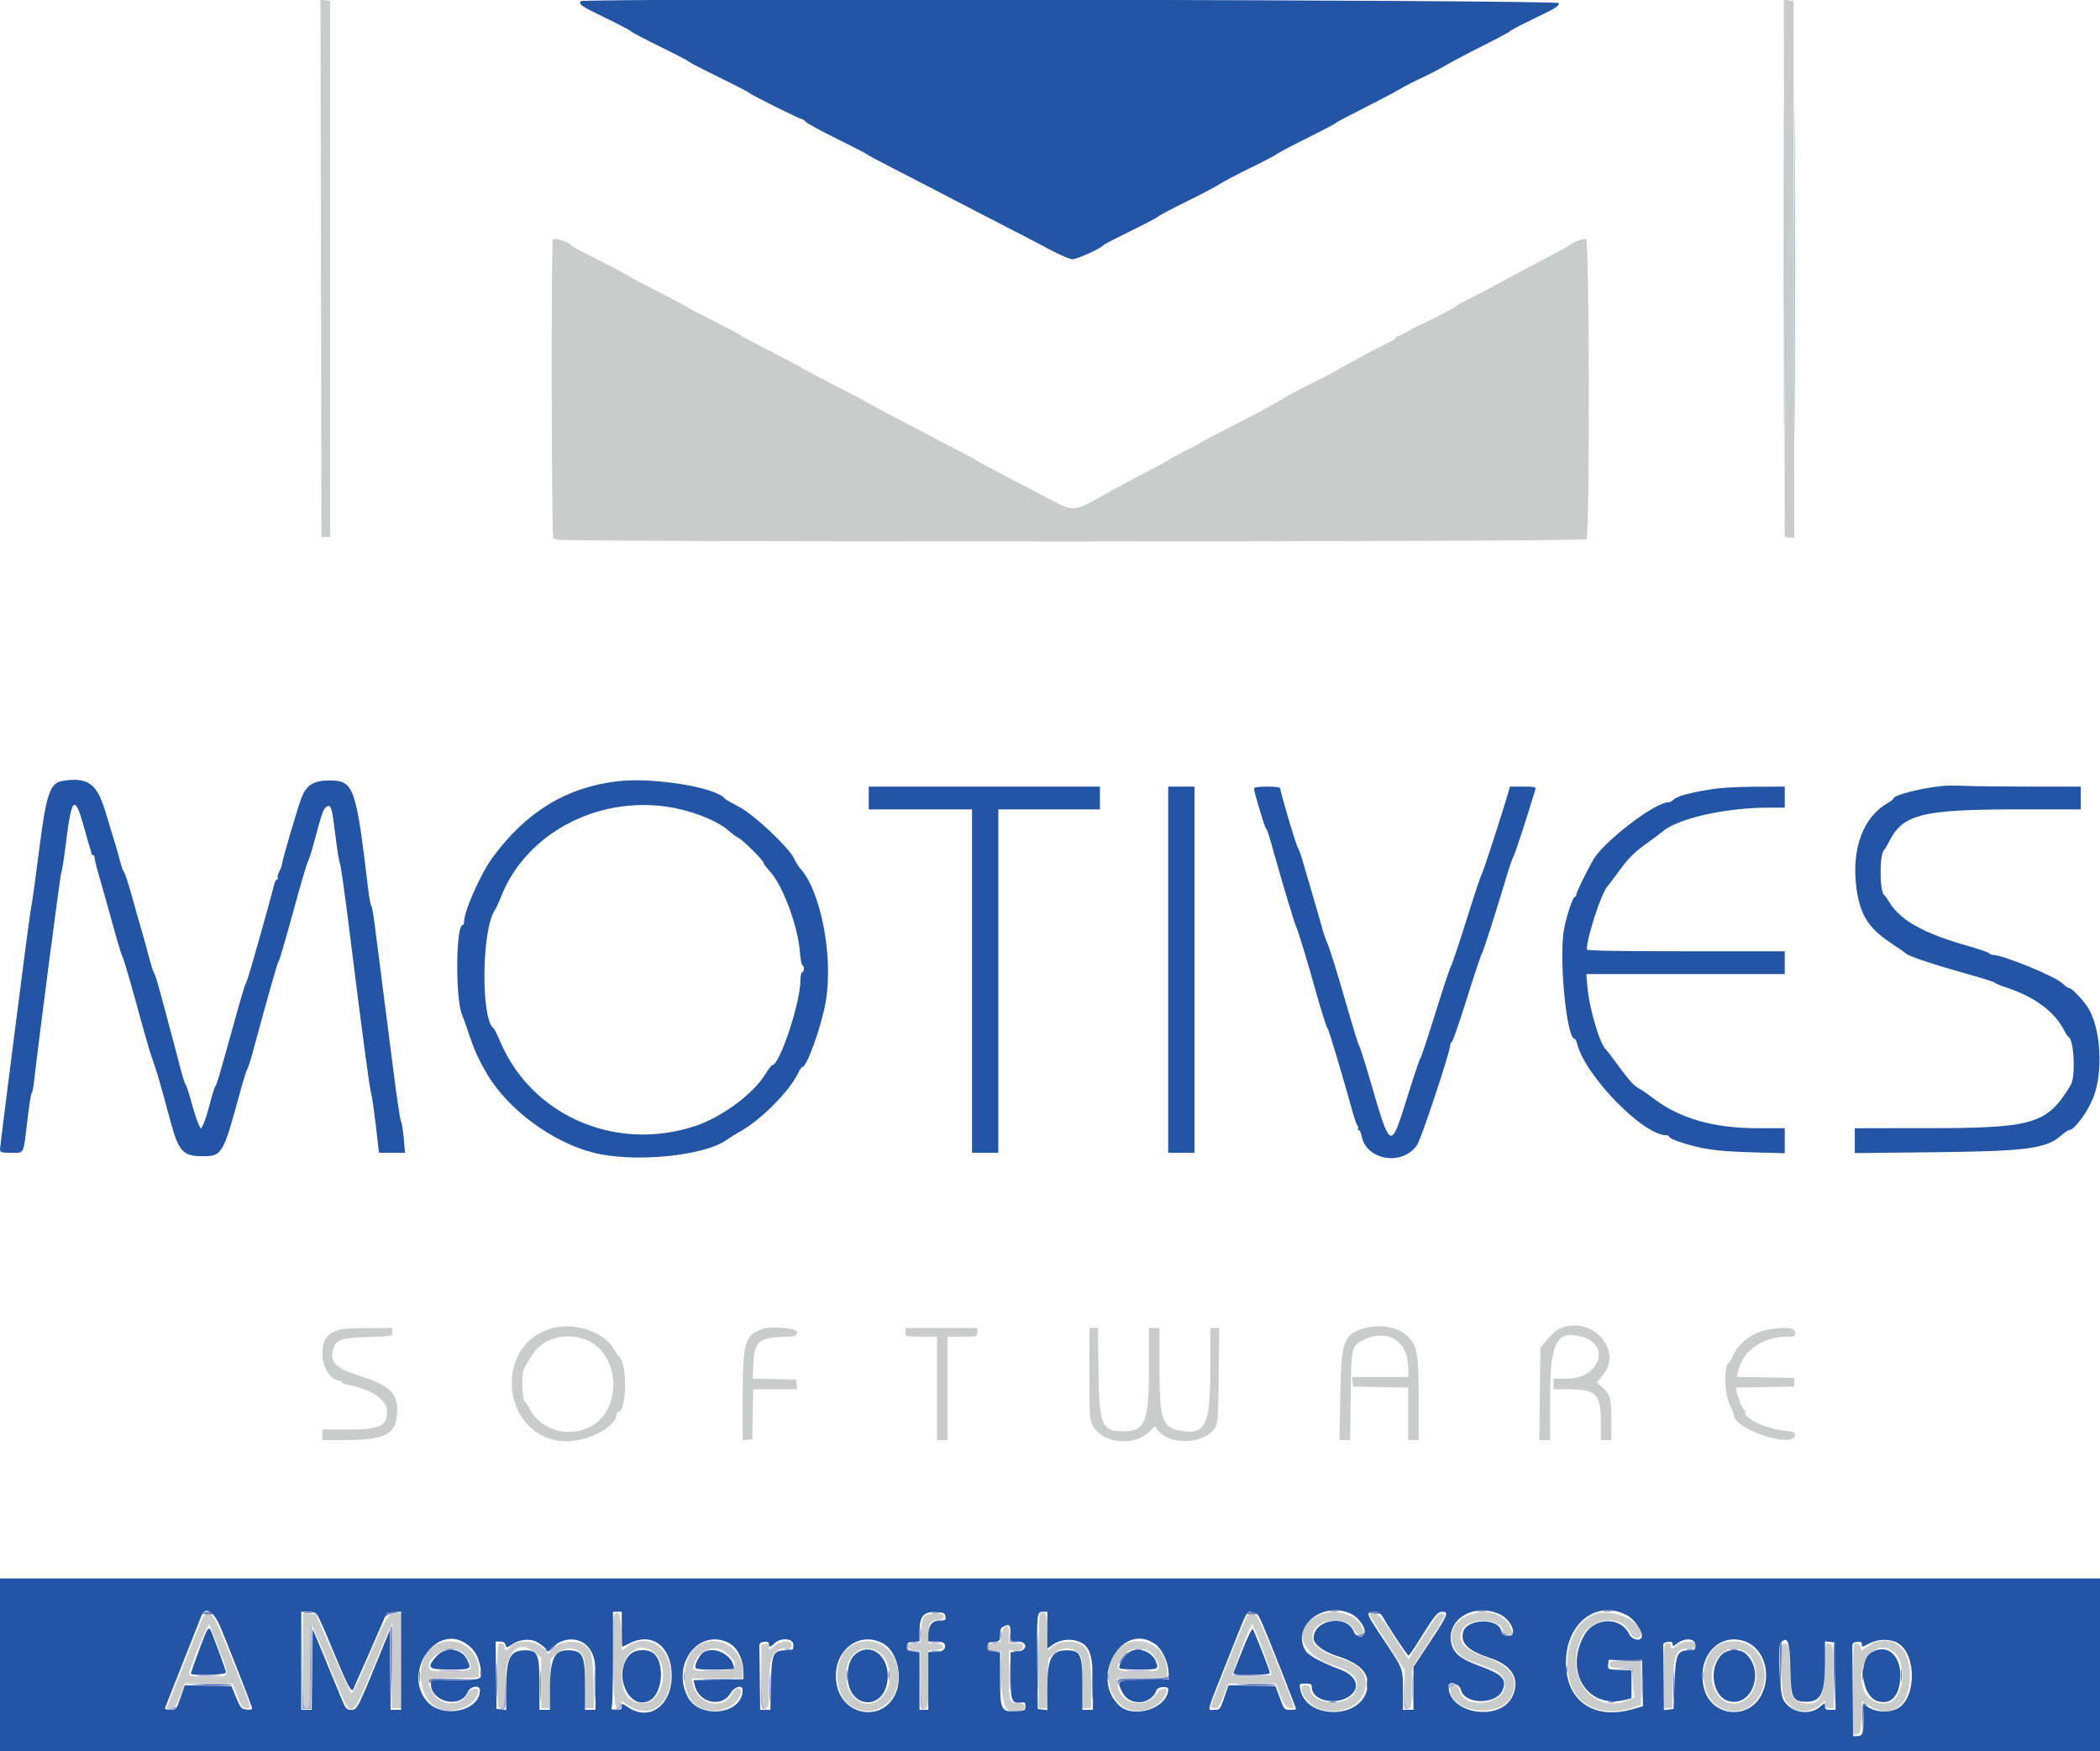 <?xml version="1.0" encoding="UTF-8"?>
<svg xmlns="http://www.w3.org/2000/svg" xmlns:xlink="http://www.w3.org/1999/xlink" id="svg" version="1.1" width="400" height="333.51" viewBox="0, 0, 400,333.51">
  <g id="svgg">
    <path id="path0" d="M61.133 51.104 L 61.218 102.252 62.052 102.252 L 62.886 102.252 62.886 51.209 L 62.886 0.167 61.967 0.061 L 61.049 -0.045 61.133 51.104 M339.863 51.111 L 339.943 102.252 340.864 102.350 L 341.785 102.449 341.706 51.308 L 341.627 0.167 340.705 0.068 L 339.783 -0.030 339.863 51.111 M105.310 45.594 C 104.955 45.949,105.043 102.820,105.398 102.600 C 105.569 102.494,105.803 102.560,105.918 102.747 C 106.244 103.275,301.657 103.214,302.185 102.686 C 302.834 102.037,302.758 45.750,302.108 45.501 C 301.663 45.330,299.287 46.238,298.916 46.721 C 298.824 46.841,296.722 47.989,294.245 49.274 C 291.768 50.559,288.390 52.362,286.739 53.281 C 285.088 54.200,282.311 55.661,280.570 56.528 C 278.828 57.395,277.327 58.223,277.233 58.368 C 277.077 58.613,270.265 62.125,269.892 62.154 C 269.800 62.162,269.005 62.592,268.125 63.110 C 267.246 63.629,266.383 64.053,266.207 64.053 C 266.032 64.053,265.888 64.172,265.888 64.317 C 265.888 64.463,265.400 64.807,264.804 65.082 C 263.092 65.873,255.801 69.764,254.879 70.379 C 254.420 70.686,252.244 71.819,250.042 72.898 C 247.840 73.977,245.288 75.336,244.370 75.919 C 242.892 76.858,240.065 78.365,231.193 82.945 C 229.817 83.656,228.616 84.312,228.524 84.404 C 228.432 84.495,227.156 85.168,225.688 85.899 C 224.220 86.630,222.794 87.405,222.519 87.620 C 222.244 87.836,219.992 89.060,217.515 90.340 C 215.038 91.620,212.185 93.144,211.176 93.726 C 204.669 97.481,204.521 97.502,200.334 95.269 C 198.499 94.291,194.595 92.252,191.660 90.737 C 188.724 89.222,186.247 87.887,186.155 87.770 C 186.063 87.653,184.112 86.595,181.818 85.420 C 179.525 84.244,177.048 82.951,176.314 82.545 C 175.580 82.139,172.952 80.758,170.475 79.476 C 167.998 78.194,165.446 76.831,164.804 76.448 C 164.162 76.064,161.234 74.527,158.299 73.032 C 155.363 71.538,152.886 70.217,152.794 70.099 C 152.702 69.980,150.150 68.625,147.123 67.087 C 144.095 65.549,141.393 64.105,141.118 63.877 C 140.842 63.649,138.440 62.379,135.780 61.054 C 133.119 59.729,130.867 58.545,130.776 58.423 C 130.684 58.301,128.282 57.023,125.438 55.583 C 122.594 54.143,120.088 52.821,119.870 52.646 C 119.452 52.311,116.925 50.979,111.927 48.459 C 110.275 47.626,108.849 46.832,108.757 46.696 C 108.335 46.067,105.684 45.219,105.310 45.594 M105.327 252.887 C 94.069 255.727,95.251 273.057,106.795 274.409 C 111.187 274.923,117.431 271.933,117.431 269.315 C 117.431 269.082,117.565 268.891,117.729 268.891 C 119.375 268.891,119.560 259.711,117.940 258.382 C 117.717 258.198,117.299 257.598,117.012 257.048 C 115.287 253.741,109.753 251.770,105.327 252.887 M259.883 252.936 C 255.923 254.061,255.451 255.382,255.287 265.805 L 255.154 274.229 256.163 274.229 L 257.173 274.229 257.277 265.805 C 257.391 256.599,257.436 256.380,259.437 255.306 C 263.826 252.952,267.934 255.032,268.171 259.729 L 268.296 262.219 262.900 262.219 L 257.504 262.219 257.609 263.136 L 257.715 264.053 262.969 264.145 L 268.224 264.237 268.224 269.233 L 268.224 274.229 269.224 274.229 L 270.225 274.229 270.225 266.748 C 270.225 257.902,269.956 256.278,268.202 254.524 C 266.406 252.728,262.943 252.066,259.883 252.936 M297.052 253.018 C 296.485 253.265,295.434 254.183,294.716 255.059 L 293.411 256.651 293.303 265.440 L 293.195 274.229 294.221 274.229 L 295.246 274.229 295.248 266.639 C 295.251 255.607,296.418 253.244,301.227 254.539 C 306.963 256.084,304.707 262.552,298.432 262.552 L 295.913 262.552 295.913 263.553 L 295.913 264.554 298.499 264.556 C 304.040 264.560,304.921 265.401,304.921 270.694 L 304.921 274.229 305.922 274.229 L 306.922 274.229 306.922 270.370 C 306.922 266.226,306.741 265.581,305.172 264.160 L 304.185 263.265 305.304 261.873 C 309.243 256.966,303.107 250.382,297.052 253.018 M64.701 253.194 C 62.061 253.995,61.250 255.317,61.452 258.489 C 61.591 260.676,63.164 262.886,64.582 262.886 C 64.811 262.886,65.049 263.027,65.110 263.200 C 65.171 263.372,65.596 263.582,66.055 263.666 C 70.736 264.519,73.734 266.517,73.721 268.774 C 73.704 271.613,72.375 272.227,66.244 272.227 L 61.384 272.227 61.384 273.228 L 61.384 274.229 65.509 274.229 C 73.333 274.229,75.421 273.183,75.648 269.152 C 75.860 265.377,74.363 263.872,68.552 262.021 C 63.904 260.541,62.797 259.444,63.452 256.966 C 63.943 255.108,64.883 254.774,70.094 254.608 C 74.707 254.461,74.729 254.456,74.729 253.669 L 74.729 252.877 70.142 252.906 C 67.619 252.922,65.171 253.051,64.701 253.194 M145.121 253.118 C 141.852 254.347,141.467 255.680,141.459 265.827 L 141.451 274.273 142.369 274.167 L 143.286 274.062 143.379 269.308 L 143.471 264.554 147.654 264.554 L 151.837 264.554 151.732 263.636 L 151.626 262.719 147.506 262.625 L 143.385 262.531 143.502 259.712 C 143.673 255.604,144.545 254.761,148.797 254.596 C 151.705 254.482,151.793 254.456,151.793 253.678 C 151.793 252.881,146.854 252.467,145.121 253.118 M172.477 253.711 C 172.477 254.539,172.499 254.545,175.480 254.545 L 178.482 254.545 178.482 264.387 L 178.482 274.229 179.483 274.229 L 180.484 274.229 180.484 264.387 L 180.484 254.545 183.319 254.545 C 186.122 254.545,186.155 254.536,186.155 253.711 L 186.155 252.877 179.316 252.877 L 172.477 252.877 172.477 253.711 M207.506 261.589 C 207.506 269.997,207.532 270.348,208.254 271.632 C 210.111 274.936,216.246 275.452,219.037 272.539 L 219.945 271.591 220.594 272.416 C 222.855 275.289,229.343 275.014,231.418 271.956 C 231.963 271.153,232.037 270.113,232.130 261.968 L 232.233 252.877 231.379 252.877 L 230.525 252.877 230.525 260.862 C 230.525 271.522,229.609 273.339,224.697 272.418 C 221.348 271.789,220.855 270.257,220.853 260.467 L 220.851 252.877 219.850 252.877 L 218.849 252.877 218.849 260.696 C 218.849 270.736,218.107 272.560,214.023 272.560 C 209.831 272.560,209.367 271.452,209.237 261.134 L 209.132 252.877 208.319 252.877 L 207.506 252.877 207.506 261.589 M336.505 253.260 C 333.758 253.786,331.039 255.872,330.067 258.200 C 329.800 258.838,329.422 259.458,329.227 259.579 C 328.358 260.116,328.473 265.304,329.399 267.328 C 329.881 268.382,330.275 269.369,330.275 269.522 C 330.275 272.159,341.526 275.877,341.885 273.359 C 341.976 272.725,341.775 272.635,339.846 272.437 C 336.280 272.072,331.813 269.911,332.460 268.864 C 332.565 268.695,332.503 268.557,332.324 268.557 C 332.028 268.557,331.295 266.865,330.774 264.979 L 330.569 264.236 336.177 264.145 L 341.785 264.053 341.785 263.219 L 341.785 262.385 336.324 262.293 L 330.862 262.202 331.073 261.149 C 331.847 257.277,335.682 254.545,340.344 254.545 C 341.836 254.545,341.952 254.486,341.952 253.711 C 341.952 252.772,339.928 252.605,336.505 253.260 M112.023 255.302 C 117.349 257.770,118.533 266.217,114.146 270.444 C 110.281 274.168,103.369 273.067,100.921 268.339 C 100.555 267.633,100.108 266.951,99.927 266.822 C 99.453 266.487,99.293 261.873,99.721 260.884 C 100.084 260.044,100.410 259.487,101.525 257.799 C 103.594 254.664,108.253 253.556,112.023 255.302 M251.736 307.399 C 245.950 309.545,247.229 314.881,254.071 317.145 C 258.003 318.446,259.228 319.988,258.084 322.199 C 256.514 325.236,249.541 324.608,249.541 321.429 C 249.541 321.124,249.222 320.934,248.707 320.934 C 247.637 320.934,247.609 321.772,248.627 323.303 C 251.447 327.547,259.296 326.237,260.069 321.394 C 260.519 318.573,259.059 316.993,254.712 315.595 C 250.781 314.332,249.332 312.709,250.220 310.564 C 251.265 308.041,256.884 307.849,257.899 310.302 C 258.416 311.549,260.071 311.738,259.704 310.509 C 258.866 307.699,254.997 306.189,251.736 307.399 M279.338 307.734 C 275.153 309.683,275.674 314.709,280.234 316.371 C 281.059 316.671,282.603 317.233,283.664 317.619 C 285.803 318.398,286.689 319.398,286.644 320.986 C 286.537 324.727,278.745 325.584,278.015 321.935 C 277.767 320.693,276.230 320.434,276.230 321.633 C 276.230 326.104,285.629 327.338,287.803 323.152 C 289.594 319.702,287.896 317.208,282.539 315.421 C 278.832 314.184,277.439 312.364,278.575 310.240 C 279.852 307.854,286.239 308.191,286.239 310.644 C 286.239 311.106,286.489 311.259,287.244 311.259 L 288.249 311.259 287.731 310.008 C 286.547 307.147,282.787 306.128,279.338 307.734 M303.882 307.363 C 299.225 309.104,297.099 316.090,299.560 321.558 C 301.339 325.509,306.520 326.970,311.676 324.975 L 312.594 324.620 312.594 320.442 L 312.594 316.264 309.591 316.264 C 306.835 316.264,306.589 316.317,306.589 316.916 C 306.589 317.488,306.862 317.579,308.841 317.666 L 311.093 317.765 311.190 320.528 L 311.287 323.292 310.116 323.781 C 303.277 326.639,297.661 318.949,301.295 311.701 C 303.181 307.940,308.797 307.375,310.415 310.785 C 310.946 311.902,311.978 312.320,312.425 311.597 C 313.840 309.306,307.323 306.076,303.882 307.363 M38.580 308.164 C 38.310 308.685,36.945 312.035,35.547 315.607 C 34.148 319.179,32.713 322.824,32.358 323.708 L 31.712 325.314 32.615 325.209 C 33.396 325.118,33.628 324.802,34.347 322.852 L 35.176 320.601 39.744 320.601 L 44.312 320.601 45.204 322.936 C 45.968 324.935,46.212 325.271,46.902 325.271 C 47.980 325.271,48.149 325.851,44.218 316.087 C 40.409 306.625,39.811 305.784,38.580 308.164 M57.715 316.243 C 57.715 325.049,57.731 325.271,58.382 325.271 C 59.031 325.271,59.049 325.049,59.049 317.198 C 59.049 312.470,59.172 309.256,59.346 309.441 C 59.631 309.746,61.305 313.646,64.492 321.435 C 66.879 327.265,67.134 327.145,70.654 318.527 C 72.175 314.805,73.701 311.159,74.047 310.425 L 74.675 309.091 74.702 317.181 L 74.729 325.271 75.563 325.271 L 76.397 325.271 76.397 316.264 L 76.397 307.256 75.210 307.256 C 73.875 307.256,73.727 307.522,69.214 318.018 C 68.129 320.543,67.109 322.564,66.948 322.511 C 66.787 322.457,65.203 319.040,63.428 314.918 L 60.199 307.423 58.957 307.319 L 57.715 307.216 57.715 316.243 M116.998 307.467 C 116.332 308.132,116.750 325.271,117.431 325.271 C 117.876 325.271,118.098 325.049,118.098 324.604 C 118.098 323.749,118.179 323.760,119.804 324.835 C 123.806 327.484,127.773 324.603,127.773 319.046 C 127.773 313.672,123.402 310.768,119.498 313.549 L 118.456 314.290 118.360 310.861 C 118.267 307.505,117.893 306.572,116.998 307.467 M176.050 307.846 C 175.705 308.227,175.479 309.203,175.414 310.599 L 175.313 312.761 174.041 312.865 C 172.355 313.004,172.433 314.016,174.149 314.262 L 175.313 314.429 175.404 319.850 C 175.491 324.995,175.530 325.271,176.155 325.271 C 176.785 325.271,176.814 325.026,176.814 319.786 L 176.814 314.300 178.232 314.198 C 179.224 314.126,179.650 313.945,179.650 313.595 C 179.650 313.244,179.224 313.063,178.232 312.992 L 176.814 312.889 176.814 311.114 C 176.814 309.147,177.209 308.597,178.701 308.482 C 179.291 308.437,179.685 308.194,179.754 307.833 C 179.916 306.993,176.812 307.004,176.050 307.846 M198.054 307.478 C 197.932 307.601,197.832 311.654,197.832 316.486 L 197.832 325.271 198.640 325.271 L 199.449 325.271 199.558 320.572 L 199.666 315.874 200.756 314.901 C 202.196 313.616,204.156 313.550,205.353 314.747 C 206.147 315.541,206.172 315.711,206.172 320.419 L 206.172 325.271 207.006 325.271 L 207.840 325.271 207.840 320.774 C 207.840 315.627,207.383 313.893,205.813 313.081 C 203.940 312.113,200.717 312.707,199.860 314.178 C 199.614 314.600,199.517 313.722,199.510 311.009 C 199.500 307.259,199.142 306.391,198.054 307.478 M237.591 307.684 C 237.396 307.919,235.786 311.785,234.015 316.275 C 232.243 320.764,230.717 324.625,230.623 324.854 C 230.515 325.122,230.754 325.271,231.294 325.271 C 232.025 325.271,232.254 324.966,233.051 322.936 L 233.967 320.601 238.504 320.601 L 243.041 320.601 243.908 322.852 C 244.647 324.769,244.907 325.120,245.657 325.210 C 246.780 325.344,247.048 326.277,243.163 316.546 C 239.225 306.680,238.880 306.131,237.591 307.684 M260.966 307.646 C 261.062 307.890,262.584 310.322,264.348 313.050 L 267.556 318.011 267.556 321.641 C 267.556 325.049,267.597 325.271,268.224 325.271 C 268.852 325.271,268.891 325.049,268.891 321.421 C 268.891 318.178,268.991 317.429,269.525 316.667 C 271.191 314.292,275.229 307.854,275.229 307.573 C 275.229 307.399,274.926 307.256,274.555 307.256 C 273.901 307.256,273.666 307.578,269.217 314.566 L 268.280 316.039 266.717 313.566 C 263.148 307.919,262.758 307.428,261.752 307.313 C 261.060 307.234,260.841 307.327,260.966 307.646 M41.667 313.895 C 43.895 319.748,44.072 319.266,39.700 319.266 C 36.581 319.266,36.030 319.187,36.030 318.740 C 36.030 317.775,39.585 309.022,39.860 309.313 C 39.918 309.374,40.731 311.436,41.667 313.895 M240.450 313.890 C 241.414 316.437,242.202 318.689,242.202 318.894 C 242.202 319.318,235.002 319.436,234.755 319.016 C 234.579 318.717,238.208 309.257,238.498 309.258 C 238.608 309.259,239.487 311.343,240.450 313.890 M191.268 309.851 C 191.052 309.988,190.827 310.699,190.767 311.431 C 190.663 312.704,190.606 312.765,189.408 312.864 C 188.443 312.944,188.157 313.111,188.157 313.595 C 188.157 314.078,188.443 314.245,189.408 314.325 L 190.659 314.429 190.752 319.417 C 190.861 325.323,191.655 326.673,194.488 325.774 C 195.597 325.422,195.352 324.309,194.173 324.343 C 192.309 324.396,192.160 323.994,192.160 318.892 L 192.160 314.262 193.495 314.262 C 194.607 314.262,194.829 314.151,194.829 313.595 C 194.829 313.039,194.607 312.927,193.495 312.927 L 192.160 312.927 192.160 311.259 C 192.160 309.601,192.017 309.374,191.268 309.851 M83.069 313.192 C 78.623 315.625,79.409 324.253,84.198 325.594 C 87.091 326.404,91.076 324.302,91.076 321.967 C 91.076 321.286,89.577 321.578,89.237 322.326 C 87.957 325.140,83.638 325.010,82.264 322.115 C 81.101 319.665,81.159 319.629,86.489 319.525 L 91.243 319.433 91.219 318.082 C 91.145 313.874,86.698 311.206,83.069 313.192 M98.237 312.911 C 97.864 313.063,97.357 313.428,97.112 313.724 C 96.506 314.454,96.080 314.401,96.080 313.595 C 96.080 313.150,95.858 312.927,95.413 312.927 C 94.770 312.927,94.746 313.150,94.746 319.099 C 94.746 325.049,94.770 325.271,95.413 325.271 C 96.039 325.271,96.080 325.049,96.080 321.643 C 96.080 314.683,98.557 311.845,102.059 314.792 L 103.086 315.656 103.086 320.463 L 103.086 325.271 103.895 325.271 L 104.704 325.271 104.812 320.572 L 104.921 315.874 106.010 314.901 C 107.450 313.616,109.410 313.550,110.607 314.747 C 111.402 315.541,111.426 315.711,111.426 320.419 L 111.426 325.271 112.291 325.271 L 113.155 325.271 113.026 320.350 C 112.886 315.011,112.629 314.055,111.096 313.149 C 109.221 312.042,105.769 312.800,104.772 314.538 C 104.483 315.040,104.398 315.021,103.915 314.343 C 102.835 312.827,100.129 312.144,98.237 312.911 M133.241 313.229 C 129.572 315.466,129.374 322.731,132.923 324.924 C 135.843 326.729,140.047 325.529,141.069 322.599 C 141.532 321.269,140.117 321.103,139.518 322.418 C 137.962 325.832,132.775 324.644,131.950 320.684 L 131.723 319.600 136.587 319.600 L 141.451 319.600 141.451 318.169 C 141.451 313.874,136.786 311.067,133.241 313.229 M147.482 313.458 C 146.475 314.305,146.455 314.308,146.455 313.601 C 146.455 313.045,146.284 312.905,145.705 312.988 C 145.292 313.046,144.969 313.282,144.987 313.511 C 145.006 313.741,145.043 316.480,145.071 319.600 C 145.119 325.032,145.149 325.271,145.788 325.271 C 146.420 325.271,146.455 325.049,146.455 321.123 C 146.455 315.588,147.201 313.928,149.688 313.928 C 150.570 313.928,150.792 313.794,150.792 313.261 C 150.792 312.237,148.791 312.356,147.482 313.458 M162.519 313.160 C 158.694 315.044,158.395 322.390,162.044 324.813 C 166.551 327.806,171.813 323.830,171.018 318.031 C 170.422 313.677,166.283 311.305,162.519 313.160 M214.287 313.113 C 209.360 315.630,210.485 324.866,215.828 325.768 C 218.644 326.244,222.185 324.034,222.185 321.801 C 222.185 321.244,220.857 321.709,220.384 322.431 C 218.199 325.766,212.851 324.415,212.845 320.526 L 212.844 319.618 217.598 319.525 L 222.352 319.433 222.265 317.790 C 222.052 313.753,217.852 311.291,214.287 313.113 M319.509 313.261 C 318.494 314.060,318.265 314.090,318.265 313.428 C 318.265 313.150,317.969 312.927,317.598 312.927 C 316.955 312.927,316.931 313.150,316.931 319.099 L 316.931 325.271 317.740 325.271 L 318.550 325.271 318.658 320.404 C 318.781 314.865,319.233 313.928,321.787 313.928 C 322.713 313.928,322.936 313.799,322.936 313.261 C 322.936 312.709,322.713 312.594,321.646 312.594 C 320.862 312.594,320.025 312.855,319.509 313.261 M327.947 312.966 C 324.016 314.535,323.301 321.814,326.808 324.572 C 331.441 328.216,337.270 323.580,335.927 317.319 C 335.128 313.594,331.430 311.577,327.947 312.966 M356.964 312.835 C 356.689 312.938,356.041 313.318,355.525 313.680 L 354.586 314.338 354.402 313.633 C 354.296 313.230,353.948 312.927,353.589 312.927 C 352.990 312.927,352.961 313.329,352.961 321.625 L 352.961 330.322 353.711 330.215 C 354.420 330.114,354.467 329.935,354.558 327.026 L 354.654 323.944 355.892 324.744 C 360.159 327.499,363.803 324.899,363.803 319.099 C 363.803 314.017,360.898 311.356,356.964 312.835 M339.285 317.158 C 339.286 319.510,339.448 322.016,339.645 322.727 C 340.535 325.933,344.355 326.882,346.872 324.523 L 347.623 323.820 347.623 324.546 C 347.623 325.099,347.823 325.271,348.465 325.271 L 349.306 325.271 349.215 319.183 C 349.125 313.154,349.117 313.093,348.374 312.988 C 347.628 312.882,347.623 312.908,347.622 317.325 C 347.620 323.327,346.439 325.142,343.135 324.219 C 341.257 323.695,341.132 323.340,340.951 318.004 C 340.788 313.224,340.764 313.091,340.033 312.988 C 339.288 312.882,339.283 312.913,339.285 317.158 M87.711 314.414 C 88.734 314.943,89.905 317.023,89.612 317.788 C 89.397 318.349,82.250 318.496,81.911 317.946 C 80.639 315.889,85.196 313.113,87.711 314.414 M124.754 314.861 C 127.733 317.840,126.122 324.381,122.422 324.330 C 119.727 324.293,118.432 322.540,118.432 318.927 C 118.432 314.610,122.127 312.234,124.754 314.861 M138.421 314.790 C 141.155 317.091,140.363 318.253,136.057 318.260 C 131.796 318.267,131.656 318.207,132.292 316.648 C 133.401 313.933,136.343 313.041,138.421 314.790 M167.333 314.557 C 169.347 315.786,170.130 319.481,168.890 321.911 C 166.579 326.444,161.134 324.470,161.134 319.099 C 161.134 314.966,164.254 312.680,167.333 314.557 M218.821 314.414 C 219.843 314.943,221.015 317.023,220.721 317.788 C 220.578 318.162,219.740 318.265,216.847 318.265 C 212.673 318.265,212.414 318.105,213.362 316.108 C 214.317 314.094,216.745 313.341,218.821 314.414 M332.320 314.451 C 334.374 315.513,335.184 319.142,333.966 321.826 C 332.537 324.973,328.692 325.319,326.968 322.456 C 324.240 317.925,328.041 312.238,332.320 314.451 M360.562 314.449 C 362.915 316.098,362.987 321.640,360.681 323.727 C 359.130 325.131,355.988 324.208,355.101 322.087 C 353.076 317.240,356.903 311.886,360.562 314.449 " stroke="none" fill="#cacbcb" fill-rule="evenodd"></path>
    <path id="path1" d="M339.779 51.209 C 339.779 79.099,339.818 90.459,339.867 76.454 C 339.915 62.449,339.915 39.630,339.867 25.745 C 339.818 11.861,339.779 23.319,339.779 51.209 M177.565 307.152 C 177.886 307.236,178.411 307.236,178.732 307.152 C 179.053 307.068,178.791 307.000,178.148 307.000 C 177.506 307.000,177.244 307.068,177.565 307.152 M57.539 316.430 L 57.548 325.438 58.382 325.438 L 59.216 325.438 59.383 317.482 C 59.475 313.107,59.437 309.457,59.299 309.372 C 59.162 309.288,59.049 312.830,59.049 317.245 C 59.049 325.027,59.029 325.271,58.387 325.271 C 57.746 325.271,57.723 324.991,57.628 316.347 L 57.531 307.423 57.539 316.430 M175.241 311.093 C 175.244 312.010,175.309 312.346,175.385 311.839 C 175.462 311.332,175.460 310.581,175.381 310.171 C 175.302 309.760,175.239 310.175,175.241 311.093 M190.576 311.426 C 190.580 312.160,190.648 312.421,190.728 312.006 C 190.808 311.591,190.805 310.991,190.721 310.672 C 190.638 310.353,190.573 310.692,190.576 311.426 M144.942 319.766 C 144.954 325.420,144.956 325.438,145.710 325.482 C 146.323 325.518,146.340 325.498,145.801 325.377 C 145.175 325.235,145.131 324.903,145.033 319.661 L 144.930 314.095 144.942 319.766 M175.300 319.933 C 175.313 325.413,175.316 325.438,176.068 325.482 C 176.681 325.518,176.698 325.498,176.160 325.377 C 175.536 325.236,175.490 324.902,175.391 319.828 L 175.286 314.429 175.300 319.933 M190.625 319.266 C 190.625 321.927,190.676 323.015,190.740 321.685 C 190.803 320.354,190.803 318.178,190.740 316.847 C 190.676 315.517,190.625 316.606,190.625 319.266 M96.151 321.161 C 96.083 325.084,96.054 325.230,95.329 325.369 L 94.579 325.514 95.340 325.559 C 96.381 325.621,96.452 325.285,96.330 320.914 L 96.223 317.098 96.151 321.161 M308.827 317.836 L 310.899 317.963 311.016 320.533 L 311.133 323.103 311.113 320.434 L 311.093 317.765 308.924 317.737 L 306.756 317.709 308.827 317.836 M83.820 318.178 C 84.875 318.244,86.601 318.244,87.656 318.178 C 88.711 318.112,87.848 318.058,85.738 318.058 C 83.628 318.058,82.765 318.112,83.820 318.178 M130.199 319.266 C 130.199 320.092,130.264 320.430,130.344 320.017 C 130.423 319.604,130.423 318.928,130.344 318.515 C 130.264 318.103,130.199 318.440,130.199 319.266 M134.207 318.179 C 135.269 318.245,136.920 318.244,137.877 318.177 C 138.834 318.110,137.965 318.056,135.947 318.056 C 133.928 318.057,133.146 318.112,134.207 318.179 M214.929 318.178 C 215.984 318.244,217.711 318.244,218.766 318.178 C 219.821 318.112,218.957 318.058,216.847 318.058 C 214.737 318.058,213.874 318.112,214.929 318.178 M267.373 321.768 C 267.389 325.340,267.410 325.439,268.145 325.482 C 268.753 325.518,268.771 325.497,268.239 325.377 C 267.639 325.241,267.567 324.897,267.467 321.663 L 267.357 318.098 267.373 321.768 M324.354 319.099 C 324.358 319.833,324.426 320.094,324.506 319.679 C 324.586 319.264,324.583 318.664,324.499 318.345 C 324.416 318.026,324.351 318.365,324.354 319.099 M234.823 319.028 C 234.968 319.172,236.725 319.246,238.727 319.193 L 242.369 319.096 238.464 318.931 C 236.317 318.840,234.678 318.884,234.823 319.028 M37.781 319.179 C 38.837 319.245,40.563 319.245,41.618 319.179 C 42.673 319.113,41.810 319.059,39.700 319.059 C 37.590 319.059,36.726 319.113,37.781 319.179 M276.119 320.823 C 275.997 320.945,275.899 321.208,275.902 321.407 C 275.905 321.651,275.986 321.646,276.152 321.390 C 276.287 321.182,276.697 320.936,277.064 320.845 C 277.710 320.683,277.709 320.677,277.036 320.639 C 276.654 320.618,276.241 320.701,276.119 320.823 M118.125 324.497 C 118.107 324.975,117.841 325.274,117.348 325.369 L 116.597 325.514 117.358 325.559 C 118.149 325.606,118.621 324.940,118.323 324.198 C 118.228 323.962,118.139 324.097,118.125 324.497 M32.527 325.271 L 31.526 325.526 32.424 325.565 C 32.918 325.587,33.415 325.455,33.528 325.271 C 33.641 325.088,33.688 324.955,33.631 324.977 C 33.574 324.999,33.078 325.131,32.527 325.271 " stroke="none" fill="#9ca4d4" fill-rule="evenodd"></path>
    <path id="path2" d="M253.465 306.825 C 253.880 306.905,254.481 306.902,254.800 306.818 C 255.119 306.735,254.779 306.669,254.045 306.673 C 253.311 306.677,253.050 306.745,253.465 306.825 M281.485 306.824 C 281.897 306.904,282.573 306.904,282.986 306.824 C 283.399 306.745,283.061 306.680,282.235 306.680 C 281.410 306.680,281.072 306.745,281.485 306.824 M305.505 306.824 C 305.917 306.904,306.593 306.904,307.006 306.824 C 307.419 306.745,307.081 306.680,306.255 306.680 C 305.430 306.680,305.092 306.745,305.505 306.824 M38.584 307.173 C 38.499 307.310,39.001 307.423,39.700 307.423 C 40.399 307.423,40.901 307.310,40.816 307.173 C 40.731 307.035,40.229 306.922,39.700 306.922 C 39.171 306.922,38.669 307.035,38.584 307.173 M57.965 307.158 C 58.378 307.237,59.053 307.237,59.466 307.158 C 59.879 307.078,59.541 307.013,58.716 307.013 C 57.890 307.013,57.552 307.078,57.965 307.158 M73.617 307.145 C 73.495 307.267,73.397 307.530,73.400 307.729 C 73.403 307.962,73.493 307.951,73.654 307.698 C 73.791 307.482,74.502 307.245,75.234 307.170 L 76.564 307.035 75.202 306.979 C 74.452 306.948,73.739 307.023,73.617 307.145 M237.416 307.173 C 237.331 307.310,237.833 307.423,238.532 307.423 C 239.231 307.423,239.733 307.310,239.648 307.173 C 239.563 307.035,239.061 306.922,238.532 306.922 C 238.003 306.922,237.501 307.035,237.416 307.173 M260.550 307.054 C 260.550 307.127,261.138 307.242,261.857 307.311 C 262.575 307.379,263.092 307.320,263.005 307.179 C 262.846 306.922,260.550 306.806,260.550 307.054 M197.644 316.430 C 197.644 321.384,197.690 323.458,197.747 321.037 C 197.804 318.617,197.804 314.564,197.747 312.030 C 197.691 309.496,197.644 311.476,197.644 316.430 M74.348 310.008 C 74.282 310.238,74.308 313.878,74.405 318.098 L 74.581 325.771 74.655 317.681 C 74.723 310.218,74.670 308.881,74.348 310.008 M286.010 310.759 C 286.062 311.276,286.339 311.436,287.242 311.470 C 288.370 311.512,288.373 311.509,287.343 311.367 C 286.724 311.281,286.210 310.985,286.112 310.656 C 285.990 310.248,285.962 310.276,286.010 310.759 M259.883 310.870 C 259.883 311.084,259.470 311.280,258.966 311.305 C 258.124 311.347,258.113 311.363,258.837 311.500 C 259.649 311.654,260.517 311.115,260.111 310.709 C 259.986 310.584,259.883 310.656,259.883 310.870 M172.598 313.094 C 172.219 314.082,172.738 314.598,174.051 314.539 L 175.313 314.483 174.027 314.350 C 172.870 314.231,172.757 314.136,172.897 313.406 C 173.069 312.503,172.895 312.321,172.598 313.094 M187.944 313.094 C 187.565 314.082,188.084 314.598,189.397 314.539 L 190.659 314.483 189.373 314.350 C 188.216 314.231,188.103 314.136,188.243 313.406 C 188.415 312.503,188.241 312.321,187.944 313.094 M339.095 313.028 C 339.004 313.266,338.972 315.481,339.024 317.948 L 339.119 322.435 339.284 317.514 C 339.447 312.669,339.426 312.166,339.095 313.028 M349.290 318.865 L 349.456 325.104 349.548 319.124 C 349.599 315.835,349.524 313.027,349.382 312.885 C 349.240 312.742,349.199 315.433,349.290 318.865 M105.244 313.606 C 104.889 313.999,104.409 314.202,104.108 314.087 C 103.687 313.927,103.668 313.971,104.008 314.313 C 104.349 314.657,104.603 314.565,105.335 313.833 C 105.833 313.335,106.154 312.927,106.049 312.927 C 105.944 312.927,105.582 313.233,105.244 313.606 M85.154 314.158 C 85.475 314.242,86.001 314.242,86.322 314.158 C 86.643 314.074,86.380 314.006,85.738 314.006 C 85.096 314.006,84.833 314.074,85.154 314.158 M149.541 314.158 C 149.862 314.242,150.388 314.242,150.709 314.158 C 151.030 314.074,150.767 314.006,150.125 314.006 C 149.483 314.006,149.220 314.074,149.541 314.158 M216.264 314.158 C 216.585 314.242,217.110 314.242,217.431 314.158 C 217.752 314.074,217.490 314.006,216.847 314.006 C 216.205 314.006,215.942 314.074,216.264 314.158 M321.351 314.158 C 321.672 314.242,322.198 314.242,322.519 314.158 C 322.840 314.074,322.577 314.006,321.935 314.006 C 321.293 314.006,321.030 314.074,321.351 314.158 M329.691 314.158 C 330.013 314.242,330.538 314.242,330.859 314.158 C 331.180 314.074,330.917 314.006,330.275 314.006 C 329.633 314.006,329.370 314.074,329.691 314.158 M177.398 314.497 C 177.811 314.577,178.486 314.577,178.899 314.497 C 179.312 314.418,178.974 314.353,178.148 314.353 C 177.323 314.353,176.985 314.418,177.398 314.497 M193.081 314.498 C 193.496 314.578,194.097 314.575,194.416 314.491 C 194.735 314.408,194.395 314.342,193.661 314.346 C 192.927 314.350,192.666 314.418,193.081 314.498 M94.548 319.933 C 94.548 322.961,94.598 324.199,94.660 322.686 C 94.722 321.172,94.722 318.695,94.660 317.181 C 94.598 315.667,94.548 316.906,94.548 319.933 M213.869 315.475 C 213.489 315.958,213.182 316.521,213.188 316.726 C 213.193 316.930,213.365 316.797,213.568 316.430 C 213.772 316.063,214.166 315.500,214.444 315.179 C 214.722 314.858,214.862 314.595,214.755 314.595 C 214.648 314.595,214.249 314.991,213.869 315.475 M113.228 320.767 C 113.228 323.520,113.280 324.601,113.342 323.171 C 113.405 321.740,113.405 319.488,113.342 318.167 C 113.278 316.845,113.227 318.015,113.228 320.767 M207.973 320.767 C 207.974 323.520,208.025 324.601,208.088 323.171 C 208.151 321.740,208.150 319.488,208.087 318.167 C 208.024 316.845,207.973 318.015,207.973 320.767 M307.423 316.141 C 309.781 316.388,312.854 316.411,312.710 316.180 C 312.625 316.043,311.175 315.954,309.488 315.983 C 307.802 316.013,306.872 316.084,307.423 316.141 M102.885 320.934 C 102.885 323.595,102.937 324.683,103.000 323.353 C 103.063 322.023,103.063 319.846,103.000 318.515 C 102.937 317.185,102.885 318.274,102.885 320.934 M318.730 320.934 C 318.730 323.411,318.782 324.425,318.846 323.186 C 318.910 321.947,318.910 319.921,318.846 318.682 C 318.782 317.444,318.730 318.457,318.730 320.934 M298.326 317.932 C 298.326 318.574,298.395 318.837,298.479 318.515 C 298.562 318.194,298.562 317.669,298.479 317.348 C 298.395 317.027,298.326 317.289,298.326 317.932 M146.585 321.435 C 146.586 323.820,146.639 324.752,146.703 323.506 C 146.767 322.260,146.767 320.308,146.702 319.169 C 146.637 318.030,146.584 319.049,146.585 321.435 M354.729 318.932 C 354.729 319.942,354.791 320.354,354.868 319.850 C 354.944 319.345,354.944 318.520,354.868 318.015 C 354.791 317.510,354.729 317.923,354.729 318.932 M362.072 319.099 C 362.074 320.200,362.136 320.610,362.210 320.011 C 362.284 319.411,362.283 318.510,362.207 318.009 C 362.131 317.508,362.070 317.998,362.072 319.099 M79.833 319.266 C 79.833 320.275,79.896 320.688,79.972 320.183 C 80.049 319.679,80.049 318.853,79.972 318.349 C 79.896 317.844,79.833 318.257,79.833 319.266 M91.487 318.599 C 91.487 319.241,91.556 319.504,91.639 319.183 C 91.723 318.862,91.723 318.336,91.639 318.015 C 91.556 317.694,91.487 317.957,91.487 318.599 M161.230 319.099 C 161.232 320.017,161.297 320.352,161.374 319.845 C 161.450 319.338,161.448 318.588,161.369 318.177 C 161.290 317.767,161.227 318.182,161.230 319.099 M169.225 319.099 C 169.229 319.833,169.297 320.094,169.377 319.679 C 169.457 319.264,169.454 318.664,169.370 318.345 C 169.287 318.026,169.221 318.365,169.225 319.099 M210.920 319.266 C 210.920 319.908,210.988 320.171,211.072 319.850 C 211.156 319.529,211.156 319.003,211.072 318.682 C 210.988 318.361,210.920 318.624,210.920 319.266 M222.519 319.210 C 222.519 319.489,221.145 319.600,217.681 319.600 C 212.876 319.600,212.844 319.605,212.883 320.350 C 212.912 320.915,212.959 320.956,213.074 320.517 C 213.210 319.996,213.727 319.933,217.853 319.933 C 222.113 319.933,223.391 319.694,222.719 319.021 C 222.609 318.911,222.519 318.996,222.519 319.210 M81.740 320.183 C 81.743 320.588,81.824 320.642,82.003 320.360 C 82.180 320.082,83.684 319.921,86.752 319.849 L 91.243 319.745 86.489 319.673 C 82.154 319.606,81.735 319.651,81.740 320.183 M134.362 319.847 C 135.692 319.911,137.869 319.911,139.199 319.847 C 140.530 319.784,139.441 319.732,136.781 319.732 C 134.120 319.732,133.032 319.784,134.362 319.847 M260.301 320.767 C 260.305 321.501,260.373 321.762,260.453 321.347 C 260.533 320.932,260.530 320.332,260.446 320.013 C 260.363 319.694,260.297 320.033,260.301 320.767 M36.697 320.822 C 40.306 321.065,44.296 321.081,44.153 320.851 C 44.067 320.713,42.017 320.628,39.597 320.661 C 37.176 320.694,35.872 320.766,36.697 320.822 M235.530 320.822 C 239.139 321.065,243.128 321.081,242.985 320.851 C 242.900 320.713,240.849 320.628,238.429 320.661 C 236.009 320.694,234.704 320.766,235.530 320.822 M253.294 324.167 C 253.616 324.250,254.141 324.250,254.462 324.167 C 254.783 324.083,254.520 324.014,253.878 324.014 C 253.236 324.014,252.973 324.083,253.294 324.167 M306.339 324.167 C 306.660 324.250,307.185 324.250,307.506 324.167 C 307.827 324.083,307.565 324.014,306.922 324.014 C 306.280 324.014,306.018 324.083,306.339 324.167 M354.697 327.189 L 354.765 330.108 354.878 327.327 C 354.982 324.760,355.034 324.580,355.560 324.992 C 356.074 325.394,356.085 325.380,355.672 324.854 C 354.827 323.777,354.628 324.253,354.697 327.189 " stroke="none" fill="#6b80bf" fill-rule="evenodd"></path>
    <path id="path3" d="M110.648 0.222 C 110.103 0.767,110.708 1.181,115.255 3.377 C 117.911 4.660,120.168 5.845,120.270 6.009 C 120.371 6.174,122.814 7.460,125.699 8.867 C 128.583 10.275,131.018 11.540,131.109 11.679 C 131.201 11.818,133.828 13.181,136.947 14.709 C 140.067 16.236,142.700 17.600,142.799 17.740 C 143.020 18.052,152.350 22.686,152.756 22.686 C 152.916 22.686,153.239 22.918,153.475 23.203 C 153.712 23.488,156.395 24.945,159.438 26.441 C 162.481 27.937,165.046 29.262,165.138 29.386 C 165.229 29.509,167.768 30.867,170.778 32.403 C 173.789 33.939,178.743 36.500,181.787 38.093 C 184.832 39.686,189.349 42.023,191.827 43.285 C 194.304 44.548,197.920 46.434,199.862 47.477 C 201.804 48.521,203.797 49.374,204.291 49.374 C 205.141 49.374,209.820 47.245,210.175 46.697 C 210.267 46.555,212.560 45.359,215.270 44.039 C 217.980 42.719,220.382 41.458,220.608 41.235 C 220.833 41.013,223.269 39.725,226.022 38.374 C 228.774 37.023,231.626 35.521,232.360 35.037 C 233.094 34.553,235.796 33.131,238.365 31.876 C 240.934 30.622,243.111 29.482,243.203 29.343 C 243.294 29.204,245.847 27.856,248.874 26.348 C 251.902 24.839,254.454 23.497,254.545 23.364 C 254.637 23.231,256.964 21.996,259.716 20.618 C 262.469 19.241,265.546 17.621,266.555 17.020 C 267.565 16.418,269.464 15.436,270.776 14.836 C 272.088 14.237,274.230 13.122,275.536 12.359 C 276.842 11.597,280.047 9.910,282.658 8.611 C 285.270 7.311,287.488 6.122,287.588 5.967 C 287.689 5.812,289.340 4.926,291.258 3.998 C 296.608 1.411,296.914 1.226,296.914 0.591 C 296.914 -0.016,111.254 -0.384,110.648 0.222 M11.952 148.694 C 9.541 149.063,8.838 151.084,7.508 161.468 C 6.620 168.399,6.118 171.965,5.819 173.478 C 5.557 174.803,0.028 217.933,0.013 218.766 C 0.001 219.468,0.139 219.516,2.146 219.516 C 4.690 219.516,4.411 220.077,5.211 213.344 C 5.538 210.592,5.904 208.265,6.024 208.173 C 6.144 208.082,6.320 207.331,6.415 206.505 C 7.495 197.106,11.516 166.265,11.677 166.138 C 11.794 166.047,12.207 163.390,12.596 160.235 C 13.648 151.685,14.269 151.220,16.036 157.654 C 16.587 159.660,17.131 161.526,17.246 161.802 C 17.360 162.077,17.430 162.415,17.401 162.552 C 17.372 162.690,17.498 162.802,17.681 162.802 C 17.865 162.802,18.015 163.043,18.015 163.338 C 18.015 163.632,18.373 165.096,18.811 166.591 C 19.248 168.085,20.020 170.809,20.526 172.644 C 22.400 179.441,23.052 181.664,23.315 182.152 C 23.621 182.719,25.104 187.859,27.503 196.664 C 28.003 198.499,28.761 200.976,29.188 202.168 C 29.925 204.226,30.408 205.896,32.516 213.678 C 34.032 219.277,34.891 220.190,38.622 220.179 C 42.314 220.167,42.512 219.828,45.717 208.007 C 46.314 205.805,46.926 203.843,47.078 203.648 C 47.229 203.452,47.717 201.951,48.161 200.311 C 51.129 189.363,52.848 183.297,53.024 183.153 C 53.224 182.989,53.833 180.896,56.903 169.816 C 57.741 166.792,58.542 164.165,58.684 163.977 C 58.826 163.790,59.285 162.360,59.704 160.801 C 61.319 154.795,61.588 154.012,62.154 153.659 C 63.046 153.102,63.223 153.656,63.882 159.065 C 64.209 161.755,64.603 164.184,64.757 164.464 C 64.911 164.743,65.727 170.525,66.570 177.314 C 68.968 196.613,70.341 206.903,70.689 208.173 C 70.865 208.816,71.275 211.631,71.599 214.429 L 72.189 219.516 74.670 219.516 L 77.150 219.516 76.913 216.799 C 76.783 215.305,76.543 213.841,76.379 213.547 C 76.215 213.252,75.552 208.807,74.905 203.670 C 74.258 198.532,73.277 190.876,72.725 186.656 C 72.173 182.435,71.547 177.556,71.333 175.813 C 71.120 174.070,70.841 172.569,70.712 172.477 C 70.584 172.385,70.311 170.884,70.105 169.141 C 67.828 149.869,67.386 148.624,62.828 148.624 C 59.691 148.624,58.343 149.466,57.387 152.022 C 56.586 154.162,53.712 163.967,53.709 164.569 C 53.708 164.790,53.484 165.399,53.211 165.923 C 52.938 166.447,52.797 167.010,52.899 167.174 C 53.000 167.338,52.941 167.473,52.766 167.473 C 52.592 167.473,52.350 167.886,52.230 168.390 C 51.561 171.183,47.553 185.394,47.126 186.489 C 47.018 186.764,46.904 187.064,46.872 187.156 C 46.841 187.248,46.719 187.548,46.601 187.823 C 46.378 188.347,44.624 194.507,42.517 202.168 C 41.836 204.646,41.170 206.747,41.038 206.839 C 40.906 206.931,40.451 208.357,40.027 210.008 C 39.603 211.660,39.038 213.451,38.771 213.988 L 38.286 214.966 37.847 214.155 C 37.606 213.709,36.998 211.843,36.496 210.008 C 35.995 208.173,35.478 206.597,35.348 206.505 C 35.218 206.414,34.783 205.063,34.381 203.503 C 33.687 200.811,33.270 199.233,31.669 193.244 C 29.995 186.983,29.601 185.635,29.350 185.321 C 29.204 185.138,28.690 183.486,28.208 181.651 C 27.726 179.817,27.126 177.640,26.873 176.814 C 26.621 175.988,25.852 173.286,25.166 170.809 C 24.479 168.332,23.797 166.225,23.650 166.128 C 23.503 166.030,23.157 165.085,22.881 164.027 C 22.392 162.148,22.094 161.143,19.995 154.295 C 18.427 149.182,16.686 147.969,11.952 148.694 M117.598 148.778 C 107.850 149.932,100.252 154.572,93.815 163.303 C 91.565 166.354,88.407 173.475,88.407 175.496 C 88.407 175.854,88.283 176.147,88.131 176.147 C 86.798 176.147,86.726 190.464,88.044 193.328 C 88.213 193.695,88.816 195.392,89.384 197.099 C 90.330 199.945,91.090 201.622,92.664 204.339 C 96.644 211.209,105.227 217.574,113.156 219.535 C 120.907 221.451,134.200 220.131,138.497 217.018 C 139.113 216.572,140.217 215.881,140.951 215.482 C 144.836 213.371,150.367 207.818,152.004 204.385 C 152.323 203.716,152.704 203.169,152.850 203.169 C 153.706 203.169,156.490 195.348,157.289 190.699 C 158.756 182.158,156.346 169.650,152.402 165.343 C 152.086 164.997,151.572 164.171,151.262 163.508 C 150.262 161.371,143.627 155.130,140.784 153.653 C 139.408 152.937,138.207 152.249,138.115 152.123 C 136.528 149.939,124.438 147.968,117.598 148.778 M370.142 149.653 C 366.006 150.044,360.634 151.415,360.634 152.079 C 360.634 152.210,360.146 152.595,359.550 152.934 C 354.908 155.579,352.674 161.545,353.577 168.884 C 354.209 174.019,355.817 176.672,359.967 179.432 C 361.526 180.469,362.969 181.474,363.173 181.664 C 363.676 182.135,368.762 183.810,374.812 185.497 C 377.565 186.265,379.892 187.005,379.983 187.142 C 380.075 187.279,380.976 187.660,381.985 187.988 C 387.511 189.785,391.340 192.616,393.227 196.302 C 393.517 196.868,393.892 197.420,394.060 197.529 C 395.075 198.186,395.357 205.090,394.432 206.615 C 389.887 214.103,387.442 214.829,366.722 214.839 L 353.294 214.846 353.294 217.215 L 353.294 219.583 368.390 219.418 C 386.190 219.224,389.791 218.742,392.673 216.169 C 393.283 215.625,393.966 215.179,394.191 215.179 C 395.105 215.179,397.568 211.850,398.674 209.120 C 400.708 204.100,400.164 195.528,397.565 191.660 C 396.583 190.197,394.587 188.157,394.140 188.157 C 393.927 188.157,393.376 187.781,392.917 187.321 C 391.533 185.938,381.484 181.818,379.492 181.818 C 379.242 181.818,378.988 181.692,378.927 181.538 C 378.866 181.384,376.875 180.705,374.502 180.030 C 366.394 177.721,361.953 175.229,359.892 171.835 C 359.494 171.179,359.050 170.560,358.906 170.459 C 357.974 169.809,357.969 162.513,358.901 161.810 C 359.028 161.714,359.433 161.039,359.800 160.310 C 362.466 155.017,366.050 154.128,384.729 154.128 L 396.330 154.128 396.330 151.960 L 396.330 149.791 386.874 149.791 C 381.672 149.791,376.080 149.732,374.447 149.659 C 372.813 149.586,370.876 149.583,370.142 149.653 M165.471 151.960 L 165.471 154.128 175.313 154.128 L 185.154 154.128 185.154 186.822 L 185.154 219.516 187.656 219.516 L 190.158 219.516 190.158 186.822 L 190.158 154.128 199.833 154.128 L 209.508 154.128 209.508 151.960 L 209.508 149.791 187.490 149.791 L 165.471 149.791 165.471 151.960 M222.519 184.654 L 222.519 219.516 225.021 219.516 L 227.523 219.516 227.523 184.654 L 227.523 149.791 225.021 149.791 L 222.519 149.791 222.519 184.654 M238.866 150.171 C 238.866 150.841,240.898 157.610,241.154 157.791 C 241.376 157.948,241.720 159.038,243.050 163.803 C 244.461 168.858,246.651 176.068,246.940 176.607 C 247.234 177.155,249.047 183.108,250.358 187.823 C 251.624 192.379,252.660 195.683,252.869 195.830 C 253.076 195.975,255.727 204.818,257.617 211.669 C 257.971 212.949,258.398 214.164,258.568 214.369 C 258.738 214.573,258.778 214.839,258.657 214.960 C 258.536 215.081,258.596 215.179,258.790 215.179 C 258.983 215.179,259.240 215.700,259.359 216.337 C 260.235 221.009,267.204 222.111,269.938 218.011 C 270.742 216.805,276.230 200.246,276.230 199.026 C 276.230 198.767,276.366 198.504,276.531 198.443 C 276.697 198.382,277.988 194.654,279.400 190.158 C 280.812 185.663,282.087 181.835,282.232 181.651 C 282.493 181.323,284.796 174.146,286.944 166.972 C 287.548 164.954,288.144 163.228,288.268 163.136 C 288.442 163.007,290.697 156.118,292.444 150.375 C 292.603 149.855,292.348 149.791,290.113 149.791 L 287.604 149.791 287.295 150.876 C 286.246 154.553,282.422 166.334,282.232 166.472 C 282.107 166.564,280.829 170.392,279.392 174.979 C 277.956 179.566,276.598 183.620,276.375 183.987 C 276.153 184.354,274.805 188.407,273.381 192.994 C 271.957 197.581,270.686 201.410,270.557 201.501 C 270.428 201.593,269.363 204.745,268.189 208.505 C 264.818 219.305,264.961 219.367,260.867 205.338 C 259.903 202.035,259.018 199.258,258.899 199.166 C 258.781 199.074,257.817 195.997,256.757 192.327 C 254.421 184.241,253.302 180.652,252.691 179.286 C 252.437 178.719,252.015 177.443,251.753 176.450 C 251.492 175.458,250.719 172.769,250.037 170.475 C 249.355 168.182,248.496 165.254,248.128 163.970 C 247.760 162.686,247.355 161.560,247.227 161.468 C 246.972 161.284,243.868 150.877,243.869 150.209 C 243.870 149.912,243.147 149.791,241.368 149.791 C 239.719 149.791,238.866 149.921,238.866 150.171 M325.097 150.435 C 321.297 151.105,319.320 151.691,318.668 152.344 C 318.420 152.591,317.998 152.794,317.730 152.794 C 315.175 152.794,305.302 160.393,303.427 163.803 C 301.776 166.807,300.250 169.948,300.250 170.344 C 300.250 170.600,300.112 170.809,299.944 170.809 C 299.591 170.809,298.464 174.148,297.939 176.747 C 296.869 182.041,298.368 197.832,299.941 197.832 C 300.071 197.832,300.280 198.244,300.404 198.749 C 301.901 204.814,312.964 216.180,317.369 216.180 C 317.679 216.180,317.932 216.318,317.932 216.487 C 317.932 216.655,318.870 217.102,320.017 217.480 C 324.111 218.830,326.985 219.245,333.528 219.428 L 339.950 219.609 339.950 217.227 L 339.950 214.846 334.932 214.846 C 326.417 214.846,320.004 213.024,314.929 209.163 C 313.736 208.255,312.451 207.376,312.073 207.208 C 311.290 206.861,310.156 205.567,307.756 202.283 C 306.839 201.027,305.996 199.925,305.883 199.833 C 304.751 198.916,302.704 191.998,302.360 187.929 L 302.154 185.488 321.052 185.488 L 339.950 185.488 339.950 183.319 L 339.950 181.151 321.101 181.151 C 308.249 181.151,302.252 181.040,302.252 180.803 C 302.252 178.569,304.969 170.197,306.127 168.863 C 306.392 168.557,307.524 167.059,308.642 165.533 C 310.149 163.476,311.375 162.255,313.386 160.810 C 314.877 159.737,316.323 158.659,316.600 158.413 C 319.412 155.909,328.538 153.815,336.697 153.801 L 339.950 153.795 339.950 151.793 L 339.950 149.791 334.195 149.819 C 330.292 149.837,327.365 150.036,325.097 150.435 M128.941 153.963 C 132.943 154.810,137.002 156.558,138.824 158.220 C 139.380 158.727,140.236 159.350,140.726 159.603 C 141.665 160.089,145.449 163.891,145.462 164.362 C 145.467 164.513,146.014 165.238,146.679 165.972 C 149.129 168.677,151.977 176.330,152.358 181.234 C 152.469 182.656,152.687 183.820,152.843 183.820 C 153.000 183.820,153.128 184.120,153.128 184.487 C 153.128 184.854,152.977 185.154,152.794 185.154 C 152.611 185.154,152.458 185.867,152.455 186.739 C 152.441 190.992,148.500 202.836,147.098 202.836 C 146.960 202.836,146.400 203.561,145.855 204.447 C 143.462 208.336,137.520 212.742,132.381 214.439 C 117.252 219.432,101.200 212.437,95.234 198.251 C 94.713 197.011,94.167 195.914,94.021 195.813 C 91.588 194.134,91.723 177.246,94.200 173.417 C 94.475 172.992,95.023 171.818,95.417 170.809 C 100.310 158.279,114.838 150.978,128.941 153.963 M0.000 317.098 L 0.000 333.611 200.000 333.611 L 400.000 333.611 400.000 317.098 L 400.000 300.584 200.000 300.584 L 0.000 300.584 0.000 317.098 M257.550 307.424 C 258.686 308.011,259.846 309.557,259.964 310.640 C 260.101 311.893,258.340 311.964,257.869 310.725 C 256.577 307.327,250.209 308.366,250.209 311.975 C 250.209 313.066,252.044 314.487,254.472 315.277 C 259.140 316.794,260.828 318.516,260.446 321.369 C 259.639 327.380,248.836 327.647,247.669 321.685 C 247.460 320.622,247.480 320.601,248.666 320.601 C 249.667 320.601,249.875 320.719,249.875 321.293 C 249.875 324.238,255.676 324.964,257.788 322.284 C 258.991 320.756,257.937 318.917,255.293 317.930 C 251.906 316.666,249.300 315.287,248.771 314.479 C 245.696 309.786,252.126 304.619,257.550 307.424 M285.696 307.425 C 288.005 308.521,289.179 311.723,287.203 311.534 C 286.320 311.450,286.048 311.259,285.964 310.667 C 285.590 308.035,279.356 308.157,278.690 310.810 C 278.154 312.942,279.613 314.334,283.867 315.751 C 288.089 317.157,289.616 319.805,288.076 323.050 C 285.762 327.927,275.967 326.408,275.904 321.163 C 275.889 319.974,277.975 320.568,278.304 321.847 C 279.033 324.679,285.152 324.627,286.234 321.780 C 287.008 319.743,286.125 318.826,281.909 317.287 C 278.455 316.026,277.037 314.971,276.531 313.284 C 275.122 308.582,280.665 305.038,285.696 307.425 M309.987 307.649 C 311.470 308.474,313.049 310.888,312.700 311.797 C 312.384 312.622,310.826 312.223,310.334 311.192 C 308.737 307.844,303.772 307.913,301.818 311.309 C 297.813 318.274,302.392 325.571,309.591 323.698 L 310.759 323.394 310.759 320.746 L 310.759 318.098 308.486 317.999 C 306.234 317.901,306.215 317.892,306.318 316.998 L 306.422 316.097 309.591 316.097 L 312.761 316.097 312.854 320.501 L 312.947 324.906 311.208 325.422 C 303.372 327.749,297.902 323.680,298.299 315.819 C 298.659 308.703,304.518 304.607,309.987 307.649 M41.949 309.758 C 43.161 312.587,47.649 324.017,47.952 325.045 C 48.104 325.562,47.962 325.637,47.010 325.546 C 45.974 325.446,45.819 325.272,44.986 323.269 L 44.084 321.101 39.635 321.009 L 35.187 320.916 34.389 323.260 C 33.607 325.557,33.567 325.605,32.439 325.605 C 31.655 325.605,31.339 325.472,31.449 325.188 C 32.049 323.634,38.121 308.273,38.381 307.652 C 39.131 305.860,40.668 306.767,41.949 309.758 M60.518 307.673 C 60.783 308.086,61.899 310.601,62.996 313.261 C 66.290 321.244,66.968 322.541,67.340 321.575 C 67.511 321.131,68.064 319.867,68.569 318.766 C 69.075 317.665,70.431 314.587,71.583 311.927 L 73.677 307.089 75.037 306.987 L 76.397 306.884 76.397 316.244 L 76.397 325.605 75.402 325.605 L 74.408 325.605 74.318 318.035 L 74.229 310.466 73.012 313.448 C 68.102 325.487,68.042 325.605,66.923 325.596 C 65.947 325.587,65.830 325.441,64.849 323.010 C 64.278 321.593,62.852 318.131,61.680 315.317 L 59.550 310.200 59.460 317.902 L 59.371 325.605 58.376 325.605 L 57.381 325.605 57.381 316.264 L 57.381 306.922 58.708 306.922 C 59.718 306.922,60.150 307.101,60.518 307.673 M118.432 310.259 C 118.432 312.093,118.475 313.595,118.528 313.595 C 118.581 313.595,119.213 313.294,119.933 312.927 C 124.245 310.729,127.940 313.577,127.940 319.099 C 127.940 324.787,123.698 327.864,119.646 325.114 C 118.495 324.333,118.432 324.324,118.432 324.948 C 118.432 325.461,118.204 325.605,117.392 325.605 C 116.477 325.605,116.377 325.515,116.554 324.854 C 116.664 324.441,116.757 320.238,116.759 315.513 L 116.764 306.922 117.598 306.922 L 118.432 306.922 118.432 310.259 M180.090 307.840 C 180.183 308.496,180.049 308.590,179.025 308.590 C 177.578 308.590,176.814 309.539,176.814 311.334 L 176.814 312.594 178.280 312.594 C 179.325 312.594,179.805 312.749,179.953 313.137 C 180.281 313.991,179.517 314.595,178.108 314.595 L 176.814 314.595 176.814 320.100 L 176.814 325.605 175.980 325.605 L 175.146 325.605 175.146 320.120 L 175.146 314.636 173.895 314.532 C 172.810 314.442,172.644 314.318,172.644 313.595 C 172.644 312.872,172.810 312.747,173.895 312.657 L 175.146 312.554 175.146 310.617 C 175.146 307.792,175.953 306.855,178.269 306.990 C 179.757 307.076,179.997 307.188,180.090 307.840 M199.500 310.415 L 199.500 313.908 200.714 313.084 C 202.146 312.112,204.337 311.984,205.881 312.783 C 207.677 313.712,208.158 315.409,208.166 320.851 L 208.173 325.605 207.173 325.605 L 206.172 325.605 206.172 320.752 C 206.172 315.012,205.812 314.252,203.101 314.272 C 200.253 314.294,199.500 315.830,199.500 321.613 L 199.500 325.649 198.582 325.543 L 197.665 325.438 197.571 316.931 C 197.464 307.269,197.502 306.922,198.672 306.922 L 199.500 306.922 199.500 310.415 M241.236 311.093 C 242.972 315.306,246.872 325.260,246.872 325.477 C 246.872 325.547,246.364 325.605,245.743 325.605 C 244.652 325.605,244.584 325.526,243.781 323.353 L 242.949 321.101 238.480 321.009 L 234.010 320.916 233.197 323.260 C 232.413 325.523,232.346 325.605,231.288 325.605 C 229.899 325.605,229.640 326.591,233.733 316.314 C 237.921 305.799,237.367 306.862,238.590 306.987 C 239.526 307.083,239.685 307.329,241.236 311.093 M263.546 308.173 C 264.958 310.605,268.060 315.240,268.283 315.251 C 268.407 315.258,269.308 313.977,270.284 312.405 C 273.285 307.576,273.815 306.922,274.731 306.922 C 276.035 306.922,275.789 307.526,272.397 312.650 L 269.232 317.431 269.228 321.518 L 269.224 325.605 268.224 325.605 L 267.223 325.605 267.223 321.918 C 267.223 317.648,267.308 317.869,263.455 312.116 C 260.179 307.224,260.074 306.922,261.646 306.922 C 262.651 306.922,262.924 307.103,263.546 308.173 M192.494 311.112 L 192.494 312.594 193.850 312.594 C 195.839 312.594,195.743 314.367,193.745 314.532 L 192.494 314.636 192.494 319.108 C 192.494 323.967,192.700 324.468,194.592 324.206 C 195.183 324.124,195.329 324.269,195.329 324.937 C 195.329 325.707,195.196 325.779,193.595 325.872 C 190.690 326.040,190.492 325.641,190.492 319.620 L 190.492 314.636 189.241 314.532 C 188.157 314.442,187.990 314.318,187.990 313.595 C 187.990 312.872,188.157 312.747,189.241 312.657 C 190.448 312.557,190.492 312.509,190.492 311.290 C 190.492 310.304,190.657 309.952,191.243 309.684 C 192.298 309.201,192.494 309.424,192.494 311.112 M37.943 314.182 C 37.068 316.519,36.355 318.545,36.358 318.682 C 36.369 319.151,43.036 318.977,43.036 318.508 C 43.036 318.274,42.612 316.961,42.094 315.589 C 41.576 314.217,40.888 312.381,40.565 311.510 C 39.764 309.347,39.744 309.368,37.943 314.182 M236.799 313.867 C 235.938 316.011,235.134 318.028,235.012 318.349 C 234.810 318.882,235.098 318.932,238.330 318.932 C 240.657 318.932,241.868 318.808,241.868 318.570 C 241.868 318.115,238.885 310.508,238.586 310.197 C 238.464 310.072,237.661 311.723,236.799 313.867 M88.975 313.136 C 90.402 314.202,91.050 315.295,91.484 317.367 C 92.014 319.900,91.971 319.922,86.489 319.928 C 82.257 319.933,82.068 319.962,82.068 320.617 C 82.068 324.153,87.755 325.454,89.093 322.224 C 89.565 321.085,91.410 320.793,91.410 321.858 C 91.410 325.895,84.183 327.380,81.287 323.938 C 76.570 318.333,83.290 308.892,88.975 313.136 M102.190 312.636 C 102.591 312.842,103.257 313.318,103.670 313.695 L 104.420 314.378 105.171 313.695 C 107.748 311.347,111.337 311.820,112.726 314.692 C 113.338 315.955,113.428 316.746,113.428 320.873 L 113.428 325.605 112.427 325.605 L 111.426 325.605 111.426 321.084 C 111.426 315.066,111.030 314.262,108.063 314.262 C 105.526 314.262,104.759 316.024,104.756 321.852 L 104.754 325.605 103.753 325.605 L 102.752 325.605 102.752 320.705 C 102.752 314.990,102.441 314.262,100.003 314.262 C 97.140 314.262,96.414 315.754,96.414 321.630 L 96.414 325.649 95.496 325.543 L 94.579 325.438 94.488 319.016 L 94.398 312.594 95.270 312.594 C 95.848 312.594,96.199 312.809,96.309 313.230 C 96.467 313.836,96.531 313.829,97.659 313.063 C 98.949 312.188,100.953 311.998,102.190 312.636 M138.781 312.845 C 140.351 313.630,141.517 315.799,141.574 318.041 L 141.618 319.766 136.860 319.859 L 132.102 319.952 132.306 320.860 C 133.079 324.311,137.473 325.294,139.182 322.399 C 139.925 321.139,141.452 320.770,141.450 321.852 C 141.440 326.490,133.236 327.475,130.982 323.109 C 127.803 316.950,133.087 309.996,138.781 312.845 M151.126 313.261 C 151.126 314.202,151.048 314.262,149.828 314.262 C 147.232 314.262,146.971 314.815,146.848 320.570 L 146.741 325.605 145.764 325.605 L 144.787 325.605 144.728 319.933 C 144.695 316.814,144.657 313.924,144.644 313.511 C 144.626 312.933,144.831 312.736,145.538 312.655 C 146.193 312.580,146.455 312.699,146.455 313.072 C 146.455 313.760,146.670 313.731,147.533 312.927 C 148.778 311.768,151.126 311.986,151.126 313.261 M168.085 312.899 C 170.939 314.355,172.140 319.611,170.379 322.940 C 167.768 327.877,160.684 326.671,159.432 321.077 C 158.088 315.075,163.088 310.350,168.085 312.899 M220.105 313.133 C 221.299 314.000,222.447 316.381,222.580 318.265 L 222.686 319.766 217.932 319.859 C 212.650 319.962,212.678 319.947,213.736 322.176 C 215.057 324.960,219.267 324.751,220.290 321.852 C 220.532 321.166,222.522 321.016,222.513 321.685 C 222.466 325.262,215.940 327.408,213.162 324.760 C 207.463 319.330,213.868 308.604,220.105 313.133 M322.936 313.261 C 322.936 314.155,322.827 314.262,321.913 314.262 C 319.444 314.262,319.160 314.882,318.940 320.767 L 318.766 325.438 317.848 325.543 L 316.931 325.649 316.881 319.622 C 316.853 316.307,316.816 313.407,316.797 313.178 C 316.779 312.948,317.177 312.713,317.681 312.655 C 318.352 312.578,318.599 312.697,318.599 313.096 C 318.599 313.566,318.722 313.546,319.478 312.952 C 320.934 311.807,322.936 311.986,322.936 313.261 M332.505 312.616 C 336.097 313.977,337.534 319.042,335.425 322.912 C 332.869 327.603,326.048 326.822,324.619 321.674 C 322.963 315.712,327.357 310.665,332.505 312.616 M361.538 312.916 C 365.020 315.039,365.044 323.145,361.574 325.261 C 360.163 326.121,357.837 326.141,356.201 325.307 L 354.962 324.676 354.962 327.115 C 354.962 330.092,354.784 330.609,353.759 330.609 L 352.961 330.609 352.901 322.435 C 352.868 317.940,352.831 313.924,352.818 313.511 C 352.799 312.933,353.005 312.736,353.711 312.655 C 354.367 312.580,354.629 312.699,354.629 313.072 C 354.629 313.721,354.560 313.728,356.130 312.927 C 357.818 312.067,360.138 312.062,361.538 312.916 M341.010 317.590 C 341.134 323.357,341.414 323.991,343.863 324.055 C 346.845 324.133,347.618 322.577,347.621 316.492 L 347.623 312.550 348.540 312.655 L 349.458 312.761 349.548 319.183 L 349.639 325.605 348.631 325.605 C 347.831 325.605,347.623 325.461,347.623 324.908 C 347.623 324.237,347.584 324.243,346.597 325.075 C 344.477 326.858,340.741 326.016,339.597 323.497 C 338.957 322.087,338.610 313.378,339.172 312.816 C 340.510 311.477,340.900 312.490,341.010 317.590 M83.104 315.441 C 81.186 317.625,81.510 317.932,85.738 317.932 C 89.777 317.932,89.902 317.852,88.904 315.923 C 87.807 313.803,84.764 313.550,83.104 315.441 M119.917 315.145 C 116.669 318.649,119.697 325.791,123.625 323.893 C 126.380 322.562,126.731 316.002,124.122 314.605 C 122.853 313.926,120.802 314.190,119.917 315.145 M134.028 314.622 C 133.368 315.007,132.444 316.635,132.444 317.415 C 132.444 317.850,133.022 317.932,136.113 317.932 C 138.132 317.932,139.783 317.852,139.783 317.754 C 139.783 315.309,136.199 313.358,134.028 314.622 M163.208 314.783 C 162.042 315.599,161.468 317.057,161.468 319.200 C 161.468 325.515,168.617 325.949,169.072 319.661 C 169.374 315.486,166.097 312.759,163.208 314.783 M214.612 315.013 C 213.841 315.859,213.178 317.044,213.178 317.576 C 213.178 317.806,214.472 317.932,216.847 317.932 C 220.640 317.932,220.738 317.889,220.197 316.465 C 219.336 314.202,216.114 313.364,214.612 315.013 M327.864 315.179 C 325.368 317.819,326.228 323.116,329.285 323.940 C 333.686 325.124,336.186 318.332,332.584 314.976 C 331.403 313.876,329.000 313.979,327.864 315.179 M356.547 314.622 C 353.858 316.188,354.554 322.853,357.516 323.903 C 360.176 324.847,361.967 322.874,361.968 318.999 C 361.969 315.090,359.360 312.984,356.547 314.622 " stroke="none" fill="#2454a4" fill-rule="evenodd"></path>
    <path id="path4" d="M341.781 51.376 C 341.781 79.358,341.820 90.805,341.868 76.814 C 341.916 62.823,341.916 39.929,341.868 25.938 C 341.820 11.947,341.781 23.394,341.781 51.376 M192.293 311.093 L 192.327 312.761 193.581 312.796 C 194.823 312.830,194.824 312.829,193.682 312.693 C 192.574 312.561,192.523 312.495,192.394 310.990 L 192.259 309.425 192.293 311.093 M173.561 312.824 C 173.882 312.908,174.408 312.908,174.729 312.824 C 175.050 312.740,174.787 312.671,174.145 312.671 C 173.503 312.671,173.240 312.740,173.561 312.824 M177.398 312.829 C 177.811 312.909,178.486 312.909,178.899 312.829 C 179.312 312.750,178.974 312.685,178.148 312.685 C 177.323 312.685,176.985 312.750,177.398 312.829 M188.907 312.824 C 189.229 312.908,189.754 312.908,190.075 312.824 C 190.396 312.740,190.133 312.671,189.491 312.671 C 188.849 312.671,188.586 312.740,188.907 312.824 M192.291 318.932 C 192.291 321.410,192.343 322.423,192.408 321.184 C 192.472 319.946,192.472 317.919,192.408 316.681 C 192.343 315.442,192.291 316.455,192.291 318.932 M312.722 320.601 C 312.722 322.894,312.776 323.832,312.841 322.686 C 312.906 321.539,312.906 319.662,312.841 318.515 C 312.776 317.369,312.722 318.307,312.722 320.601 M269.018 321.435 C 269.019 323.636,269.073 324.494,269.138 323.340 C 269.203 322.186,269.203 320.384,269.137 319.336 C 269.071 318.289,269.017 319.233,269.018 321.435 " stroke="none" fill="#8c9ccc" fill-rule="evenodd"></path>
  </g>
</svg>
